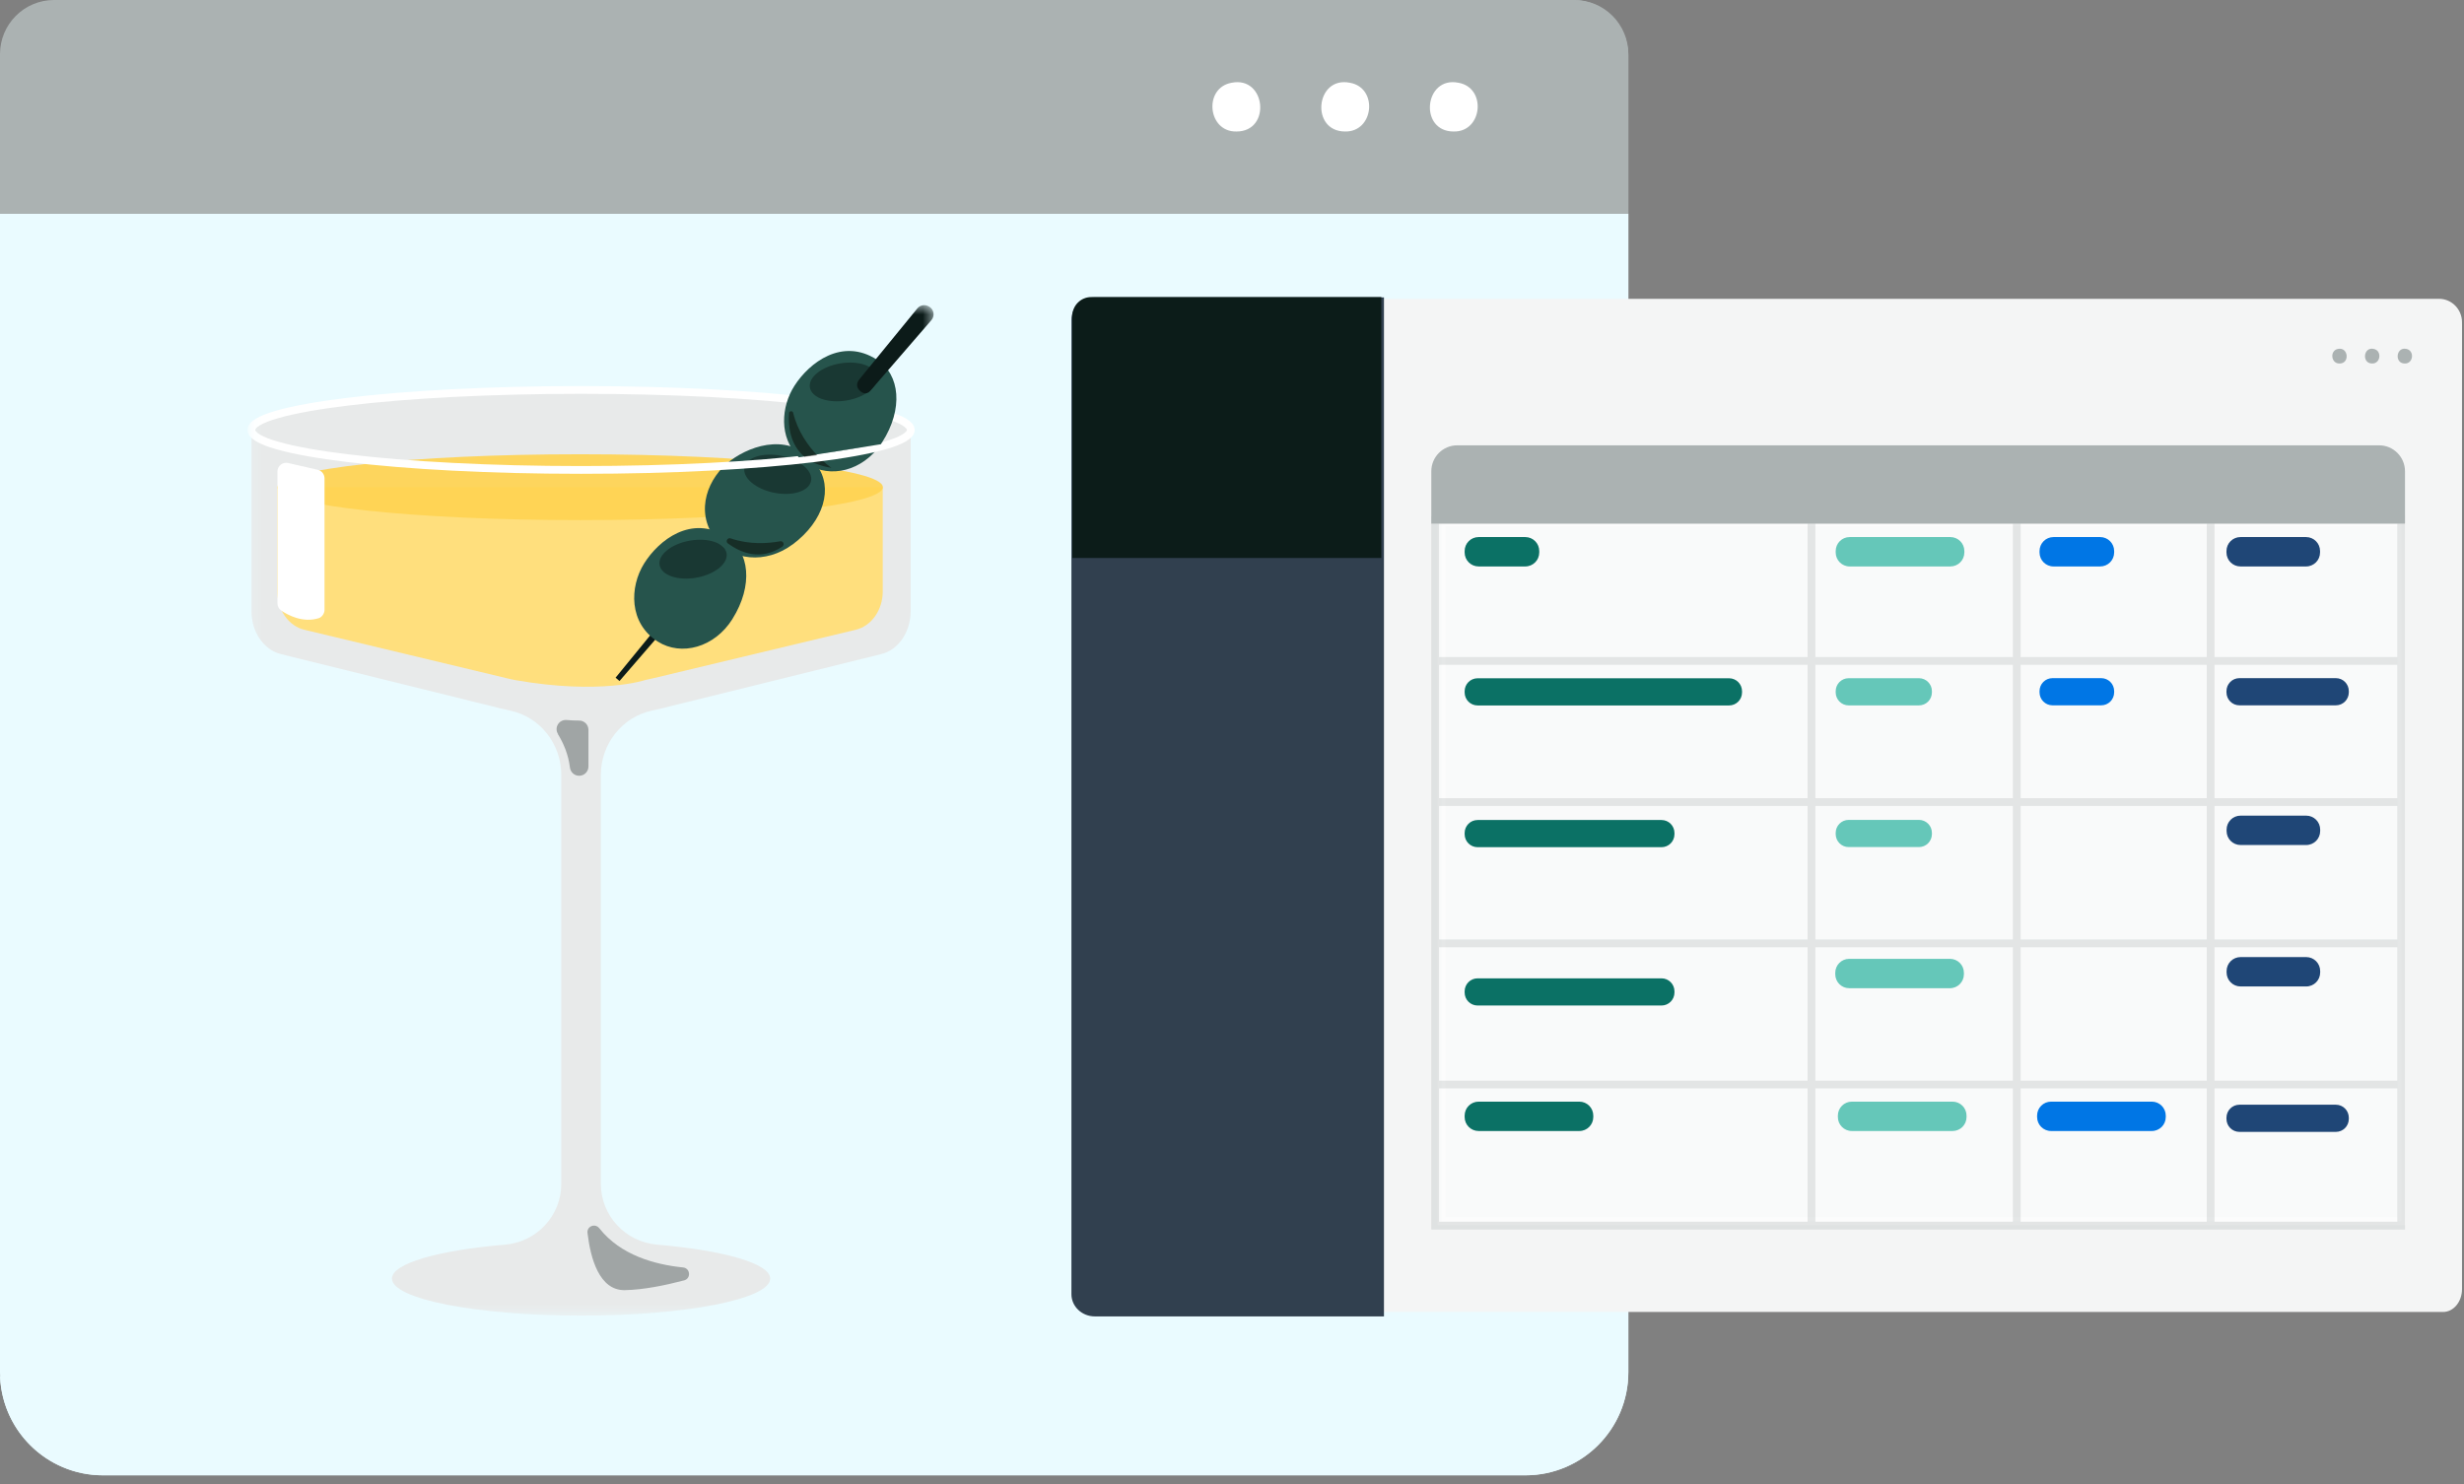 <svg width="239" height="144" viewBox="0 0 239 144" fill="none" xmlns="http://www.w3.org/2000/svg">
<rect x="0" y="0" width="239" height="144" fill="#808080" stroke="none"/>
<g clip-path="url(#clip0_3823_7836)">
<path d="M157.94 20.744L78.973 17.56L0 20.744V133.128C0 138.652 4.472 143.133 9.986 143.133H147.96C153.473 143.133 157.946 138.652 157.946 133.128V20.744H157.94Z" fill="#EAFBFF"/>
<path d="M148.408 20.738V123.572C148.408 129.096 143.935 133.577 138.422 133.577H0.448C0.303 133.577 0.151 133.577 0.006 133.565C0.236 138.883 4.612 143.127 9.98 143.127H147.954C153.467 143.127 157.94 138.646 157.94 133.122V20.738L152.481 17.554L148.408 20.738Z" fill="#EAFBFF"/>
<path d="M157.94 20.744H0V5.251C0 2.352 2.348 -0 5.241 -0H152.705C155.597 -0 157.946 2.352 157.946 5.251V20.744H157.94Z" fill="#ABB2B2"/>
<path d="M152.541 -0H143.009C145.987 -0 148.408 2.419 148.408 5.409V20.744H157.94V5.409C157.94 2.425 155.525 -0 152.541 -0Z" fill="#ABB2B2"/>
<path d="M119.933 12.758C117.131 12.825 116.707 8.513 119.467 8.028C122.802 7.361 123.334 12.764 119.933 12.758Z" fill="white"/>
<path d="M130.469 12.758C127.074 12.758 127.595 7.355 130.935 8.028C133.701 8.513 133.271 12.818 130.469 12.758Z" fill="white"/>
<path d="M141 12.758C137.599 12.764 138.137 7.355 141.466 8.028C144.226 8.513 143.802 12.824 141 12.758Z" fill="white"/>
<path d="M132.854 28.991H236.58C237.808 28.991 238.807 30.009 238.807 31.264V36.879H132.854V28.991Z" fill="#F4F5F5"/>
<path d="M132.878 31.476V127.283H236.973C237.984 127.283 238.807 126.294 238.807 125.069V31.476H132.878Z" fill="#F4F5F5"/>
<path opacity="0.49" d="M232.942 50.68H139.826V118.478H232.942V50.68Z" fill="white" stroke="white" stroke-width="0.753" stroke-miterlimit="10"/>
<path d="M189.392 106.878H179.624C178.874 106.878 178.268 107.485 178.268 108.237V108.37C178.268 109.122 178.874 109.728 179.624 109.728H189.392C190.142 109.728 190.748 109.122 190.748 108.37V108.237C190.748 107.485 190.142 106.878 189.392 106.878Z" fill="#65C7B9"/>
<path d="M153.189 106.878H143.421C142.67 106.878 142.065 107.485 142.065 108.237V108.37C142.065 109.122 142.67 109.728 143.421 109.728H153.189C153.939 109.728 154.544 109.122 154.544 108.37V108.237C154.544 107.485 153.939 106.878 153.189 106.878Z" fill="#0B7165"/>
<path d="M208.716 106.878H198.948C198.198 106.878 197.592 107.485 197.592 108.237V108.37C197.592 109.122 198.198 109.728 198.948 109.728H208.716C209.466 109.728 210.072 109.122 210.072 108.37V108.237C210.072 107.485 209.466 106.878 208.716 106.878Z" fill="#0076E5"/>
<path d="M203.711 52.105H199.184C198.434 52.105 197.828 52.712 197.828 53.464V53.597C197.828 54.349 198.434 54.955 199.184 54.955H203.711C204.461 54.955 205.067 54.349 205.067 53.597V53.464C205.067 52.712 204.461 52.105 203.711 52.105Z" fill="#0076E5"/>
<path d="M147.948 52.105H143.421C142.67 52.105 142.065 52.712 142.065 53.464V53.597C142.065 54.349 142.67 54.955 143.421 54.955H147.948C148.698 54.955 149.303 54.349 149.303 53.597V53.464C149.303 52.712 148.698 52.105 147.948 52.105Z" fill="#0B7165"/>
<path d="M223.683 52.105H217.316C216.566 52.105 215.96 52.712 215.96 53.464V53.597C215.96 54.349 216.566 54.955 217.316 54.955H223.683C224.433 54.955 225.038 54.349 225.038 53.597V53.464C225.038 52.712 224.433 52.105 223.683 52.105Z" fill="#1F4676"/>
<path d="M223.695 79.131H217.328C216.578 79.131 215.972 79.737 215.972 80.489V80.623C215.972 81.375 216.578 81.981 217.328 81.981H223.695C224.445 81.981 225.05 81.375 225.05 80.623V80.489C225.05 79.737 224.445 79.131 223.695 79.131Z" fill="#1F4676"/>
<path d="M223.695 92.853H217.328C216.578 92.853 215.972 93.46 215.972 94.212V94.345C215.972 95.097 216.578 95.703 217.328 95.703H223.695C224.445 95.703 225.05 95.097 225.05 94.345V94.212C225.05 93.46 224.445 92.853 223.695 92.853Z" fill="#1F4676"/>
<path d="M167.714 65.803H143.324C142.628 65.803 142.065 66.367 142.065 67.064V67.179C142.065 67.877 142.628 68.441 143.324 68.441H167.714C168.41 68.441 168.972 67.877 168.972 67.179V67.064C168.972 66.367 168.41 65.803 167.714 65.803Z" fill="#0B7165"/>
<path d="M161.159 79.555H143.324C142.628 79.555 142.065 80.119 142.065 80.817V80.932C142.065 81.629 142.628 82.193 143.324 82.193H161.159C161.855 82.193 162.418 81.629 162.418 80.932V80.817C162.418 80.119 161.855 79.555 161.159 79.555Z" fill="#0B7165"/>
<path d="M161.159 94.915H143.324C142.628 94.915 142.065 95.479 142.065 96.176V96.291C142.065 96.989 142.628 97.553 143.324 97.553H161.159C161.855 97.553 162.418 96.989 162.418 96.291V96.176C162.418 95.479 161.855 94.915 161.159 94.915Z" fill="#0B7165"/>
<path d="M203.808 65.791H199.087C198.391 65.791 197.828 66.355 197.828 67.052V67.168C197.828 67.865 198.391 68.429 199.087 68.429H203.808C204.504 68.429 205.067 67.865 205.067 67.168V67.052C205.067 66.355 204.504 65.791 203.808 65.791Z" fill="#0076E5"/>
<path d="M226.57 65.791H217.219C216.523 65.791 215.96 66.355 215.96 67.052V67.168C215.96 67.865 216.523 68.429 217.219 68.429H226.57C227.266 68.429 227.828 67.865 227.828 67.168V67.052C227.828 66.355 227.266 65.791 226.57 65.791Z" fill="#1F4676"/>
<g opacity="0.29">
<path d="M139.209 64.124H232.906" stroke="#ABB2B2" stroke-width="0.753" stroke-miterlimit="10"/>
<path d="M139.209 77.815H232.906" stroke="#ABB2B2" stroke-width="0.753" stroke-miterlimit="10"/>
<path d="M139.209 91.519H232.906" stroke="#ABB2B2" stroke-width="0.753" stroke-miterlimit="10"/>
<path d="M139.209 105.217H232.906" stroke="#ABB2B2" stroke-width="0.753" stroke-miterlimit="10"/>
<path d="M232.906 50.425H139.209V118.909H232.906V50.425Z" stroke="#ABB2B2" stroke-width="0.753" stroke-miterlimit="10"/>
<path d="M175.708 50.425V118.982" stroke="#ABB2B2" stroke-width="0.753" stroke-miterlimit="10"/>
<path d="M195.619 50.425V118.982" stroke="#ABB2B2" stroke-width="0.753" stroke-miterlimit="10"/>
<path d="M214.423 50.425V118.982" stroke="#ABB2B2" stroke-width="0.753" stroke-miterlimit="10"/>
</g>
<path d="M141.345 43.58H230.764C231.938 43.58 232.9 44.538 232.9 45.72V50.426H139.209V45.72C139.209 44.544 140.165 43.58 141.345 43.58Z" fill="#ABB2B2" stroke="#ABB2B2" stroke-width="0.753" stroke-miterlimit="10"/>
<path d="M226.927 35.267C226.085 35.285 225.958 33.993 226.787 33.848C227.786 33.648 227.949 35.273 226.927 35.267Z" fill="#ABB2B2"/>
<path d="M230.092 35.266C229.069 35.266 229.226 33.641 230.231 33.847C231.06 33.993 230.933 35.285 230.092 35.266Z" fill="#ABB2B2"/>
<path d="M233.257 35.266C232.234 35.266 232.398 33.641 233.396 33.847C234.225 33.993 234.098 35.291 233.257 35.266Z" fill="#ABB2B2"/>
<path d="M226.57 107.176H217.219C216.523 107.176 215.96 107.74 215.96 108.437V108.552C215.96 109.25 216.523 109.813 217.219 109.813H226.57C227.266 109.813 227.828 109.25 227.828 108.552V108.437C227.828 107.74 227.266 107.176 226.57 107.176Z" fill="#1F4676"/>
<path d="M106.177 28.851H134.24V127.713H106.189C104.942 127.713 103.925 126.749 103.925 125.56V31.003C103.925 29.815 104.942 28.851 106.189 28.851H106.183H106.177Z" fill="#31404F"/>
<path d="M105.85 28.82H133.985V54.136H104.01V30.664C104.01 29.645 104.833 28.82 105.85 28.82Z" fill="#0C1C19"/>
<path d="M189.18 52.105H179.412C178.662 52.105 178.056 52.712 178.056 53.464V53.597C178.056 54.349 178.662 54.955 179.412 54.955H189.18C189.931 54.955 190.536 54.349 190.536 53.597V53.464C190.536 52.712 189.931 52.105 189.18 52.105Z" fill="#65C7B9"/>
<path d="M189.138 93.023H179.37C178.619 93.023 178.014 93.629 178.014 94.381V94.514C178.014 95.266 178.619 95.873 179.37 95.873H189.138C189.888 95.873 190.493 95.266 190.493 94.514V94.381C190.493 93.629 189.888 93.023 189.138 93.023Z" fill="#65C7B9"/>
<path d="M186.13 65.797H179.315C178.619 65.797 178.056 66.361 178.056 67.058V67.173C178.056 67.871 178.619 68.435 179.315 68.435H186.13C186.826 68.435 187.389 67.871 187.389 67.173V67.058C187.389 66.361 186.826 65.797 186.13 65.797Z" fill="#65C7B9"/>
<path d="M186.13 79.543H179.315C178.619 79.543 178.056 80.107 178.056 80.805V80.92C178.056 81.617 178.619 82.181 179.315 82.181H186.13C186.826 82.181 187.389 81.617 187.389 80.92V80.805C187.389 80.107 186.826 79.543 186.13 79.543Z" fill="#65C7B9"/>
<mask id="mask0_3823_7836" style="mask-type:luminance" maskUnits="userSpaceOnUse" x="24" y="29" width="67" height="99">
<path d="M90.55 29.602H24.148V127.646H90.55V29.602Z" fill="white"/>
</mask>
<g mask="url(#mask0_3823_7836)">
<path d="M56.362 45.592C74.022 45.592 88.341 43.852 88.341 41.711C88.341 39.571 74.022 37.831 56.362 37.831C38.703 37.831 24.384 39.571 24.384 41.711C24.384 43.852 38.703 45.592 56.362 45.592Z" fill="#E8EAEA"/>
<path d="M56.362 41.711H24.384V59.266C24.384 61.291 25.576 63.043 27.234 63.456L48.525 68.719C48.846 68.798 49.179 68.876 49.499 68.943C52.404 69.568 54.444 72.193 54.444 75.177V114.845C54.444 117.938 52.072 120.491 48.991 120.751C42.528 121.303 38.019 122.57 38.019 124.044C38.019 126.027 46.231 127.64 56.362 127.64C66.494 127.64 74.706 126.033 74.706 124.044C74.706 122.577 70.191 121.309 63.734 120.751C60.659 120.491 58.281 117.938 58.281 114.845V75.177C58.281 72.199 60.321 69.574 63.225 68.943C63.552 68.87 63.879 68.798 64.2 68.719L85.491 63.456C87.149 63.049 88.335 61.297 88.335 59.266V41.711H56.356H56.362Z" fill="#E8EAEA"/>
<path d="M26.901 47.266V57.374C26.901 59.175 27.991 60.733 29.516 61.097L49.064 65.778C49.366 65.851 49.657 65.924 49.959 65.978C58.275 67.439 62.566 65.978 62.566 65.978C62.868 65.918 63.165 65.845 63.462 65.778L83.01 61.097C84.535 60.733 85.624 59.175 85.624 57.374V47.266H26.901Z" fill="#FFDF7D"/>
<path opacity="0.92" d="M56.272 50.461C72.485 50.461 85.636 49.03 85.636 47.266C85.636 45.501 72.491 44.07 56.272 44.07C40.052 44.07 26.907 45.501 26.907 47.266C26.907 49.03 40.052 50.461 56.272 50.461Z" fill="#FFD452"/>
<path d="M84.184 38.182L60.09 66.069L59.709 65.748L83.022 37.218" fill="#0C1B19"/>
<path d="M71.045 60.054C69.302 62.831 66.082 63.68 63.812 62.249C60.974 60.46 61.059 56.937 62.481 54.663C63.903 52.389 67.062 49.915 70.458 52.05C72.727 53.475 73.078 56.804 71.045 60.048V60.054Z" fill="#26544C"/>
<path d="M67.54 56.046C69.332 55.731 70.645 54.67 70.476 53.681C70.3 52.687 68.709 52.135 66.911 52.45C65.12 52.766 63.806 53.827 63.976 54.815C64.151 55.81 65.743 56.361 67.54 56.046Z" fill="#193833"/>
<path d="M76.885 52.814C74.258 54.767 70.948 54.385 69.35 52.232C67.353 49.534 68.709 46.284 70.857 44.683C73.006 43.082 76.849 41.93 79.233 45.15C80.831 47.302 79.953 50.534 76.885 52.82V52.814Z" fill="#26544C"/>
<path d="M78.67 46.666C78.87 45.677 77.581 44.586 75.796 44.222C74.01 43.864 72.4 44.373 72.207 45.362C72.007 46.35 73.296 47.442 75.081 47.805C76.867 48.163 78.477 47.654 78.67 46.666Z" fill="#193833"/>
<path opacity="0.5" d="M70.609 52.729C71.844 53.627 73.786 54.439 75.88 53.032C76.141 52.856 75.977 52.456 75.674 52.511C74.537 52.723 72.727 52.868 70.869 52.232C70.561 52.129 70.343 52.535 70.603 52.723L70.609 52.729Z" fill="#090803"/>
<path opacity="0.48" d="M58.124 119.157C57.724 118.648 56.913 118.969 56.986 119.612C57.27 122.049 58.118 125.209 60.605 125.166C62.396 125.136 64.533 124.699 66.354 124.22C67.05 124.038 66.966 123.038 66.257 122.965C63.558 122.692 60.187 121.789 58.13 119.157H58.124Z" fill="#515B5B"/>
<path d="M85.436 43.1C83.645 45.701 80.516 46.441 78.313 45.022C78.004 44.822 77.732 44.604 77.49 44.367" fill="#26544C"/>
<path opacity="0.5" d="M78.047 44.319C78.658 44.828 79.499 45.216 80.643 45.386C80.643 45.386 80.014 44.962 79.257 44.167" fill="#090803"/>
<path d="M27.27 59.23C27.924 59.678 29.37 60.454 30.914 59.975C31.228 59.878 31.477 59.508 31.477 59.175V46.405C31.477 46.011 31.204 45.665 30.823 45.58L27.948 44.919C27.422 44.798 26.913 45.198 26.913 45.744V58.532C26.913 58.811 27.047 59.072 27.276 59.23H27.27Z" fill="white"/>
<path d="M56.362 45.592C74.022 45.592 88.341 43.852 88.341 41.711C88.341 39.571 74.022 37.831 56.362 37.831C38.703 37.831 24.384 39.571 24.384 41.711C24.384 43.852 38.703 45.592 56.362 45.592Z" stroke="white" stroke-width="0.753" stroke-miterlimit="10"/>
<path d="M77.484 44.368C75.529 42.445 75.765 39.438 77.06 37.425C78.507 35.169 81.69 32.725 85.061 34.896C87.312 36.345 87.633 39.68 85.57 42.9C85.527 42.967 85.485 43.034 85.436 43.1" fill="#26544C"/>
<path d="M82.102 38.855C83.899 38.558 85.225 37.515 85.061 36.521C84.898 35.526 83.312 34.956 81.515 35.254C79.717 35.551 78.392 36.594 78.555 37.588C78.719 38.583 80.304 39.153 82.102 38.855Z" fill="#193833"/>
<path d="M83.306 36.861L88.983 29.918C89.261 29.578 89.751 29.505 90.12 29.748L90.175 29.778C90.599 30.063 90.683 30.657 90.35 31.052L84.401 37.934C84.238 38.128 83.966 38.213 83.73 38.122C83.566 38.061 83.391 37.946 83.245 37.715C83.07 37.455 83.118 37.103 83.318 36.854L83.306 36.861Z" fill="#0C1B19"/>
<path opacity="0.5" d="M79.257 44.167C78.398 43.258 77.375 41.863 76.933 40.05C76.879 39.826 76.552 39.85 76.534 40.08C76.449 41.305 76.613 43.13 78.035 44.319L79.251 44.167H79.257Z" fill="#090803"/>
<path opacity="0.48" d="M54.117 71.224C54.638 72.072 55.128 73.176 55.279 74.449C55.334 74.91 55.703 75.262 56.169 75.262H56.181C56.671 75.262 57.077 74.862 57.077 74.365V70.805C57.077 70.314 56.683 69.914 56.193 69.908C55.842 69.908 55.412 69.896 54.958 69.853C54.22 69.793 53.736 70.587 54.123 71.211L54.117 71.224Z" fill="#515B5B"/>
</g>
</g>
<defs>
<clipPath id="clip0_3823_7836">
<rect width="238.807" height="143.133" fill="white"/>
</clipPath>
</defs>
</svg>
